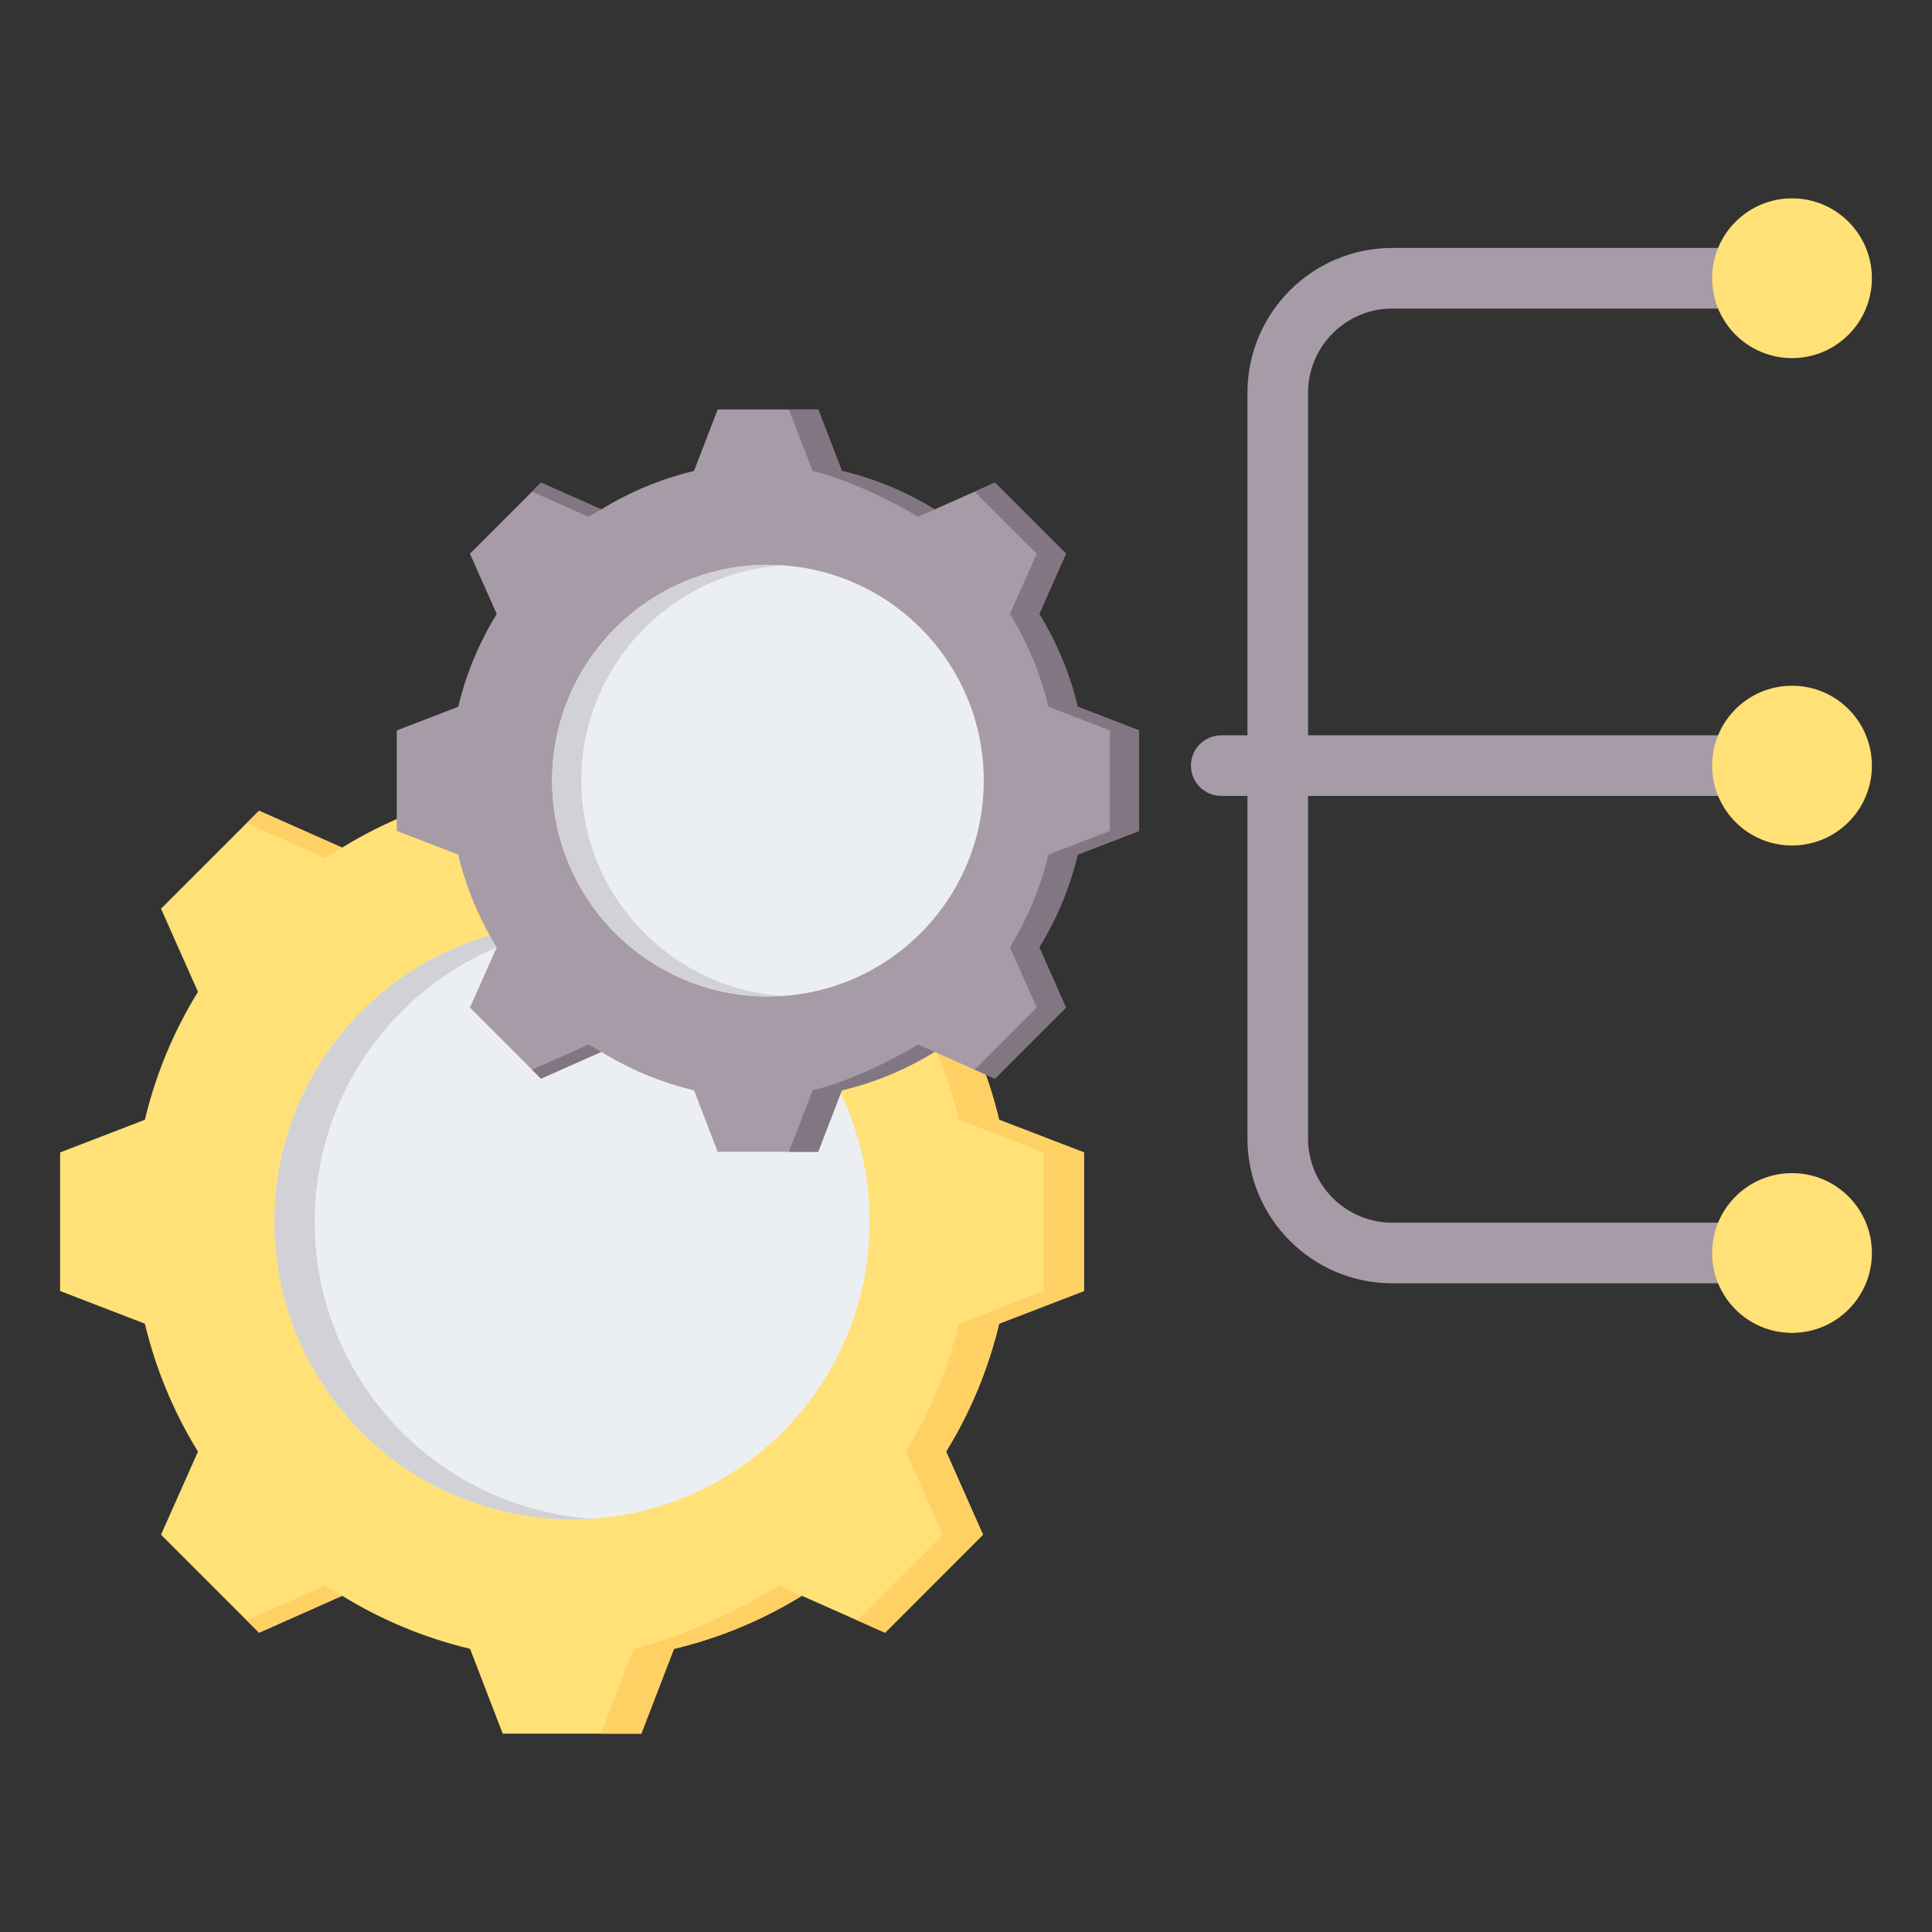 <svg clip-rule="evenodd" fill-rule="evenodd" stroke-linejoin="round" stroke-miterlimit="2" viewBox="0 0 510 510" xmlns="http://www.w3.org/2000/svg"><rect x="0" y="0" width="510" height="510" fill="#333333" stroke="none"/><g><g><g><path d="m329.294 210.104h-6.913c-4.415 0-8-3.585-8-8s3.585-8 8-8h6.913v-90.406c0-21.111 17.139-38.25 38.25-38.25h105.505c4.416 0 8 3.585 8 8s-3.584 8-8 8h-105.505c-12.28 0-22.25 9.97-22.25 22.25v90.406h127.755c4.416 0 8 3.585 8 8s-3.584 8-8 8h-127.755v90.406c0 12.28 9.97 22.25 22.25 22.25h105.505c4.416 0 8 3.584 8 8 0 4.415-3.584 8-8 8h-105.505c-21.111 0-38.25-17.139-38.25-38.25z" fill="#a79ba7"/><g fill="#ffe177"><circle cx="473.049" cy="73.448" r="21.086"/><circle cx="473.049" cy="202.104" r="21.086"/><circle cx="473.049" cy="330.76" r="21.086"/></g></g></g><g><path d="m177.908 209.752c11.939 2.842 23.336 7.566 33.775 13.999l21.947-9.737 25.858 25.858-9.736 21.948c6.432 10.439 11.157 21.835 13.998 33.775l22.395 8.619v36.584l-22.395 8.62c-2.841 11.923-7.566 23.32-13.998 33.759l9.736 21.947-25.858 25.874-21.947-9.752c-10.439 6.432-21.836 11.173-33.775 14.014l-8.619 22.378h-36.585l-8.619-22.394c-11.924-2.841-23.32-7.566-33.759-13.998l-21.948 9.752-25.874-25.874 9.753-21.931c-6.433-10.455-11.173-21.852-14.015-33.775l-22.378-8.62v-36.584l22.378-8.619c2.842-11.94 7.582-23.336 14.015-33.775l-9.753-21.948 25.874-25.858 21.932 9.737c10.455-6.433 21.851-11.157 33.775-13.999l8.619-22.394h36.585z" fill="#ffe177"/><path d="m226.256 217.286 7.374-3.272 25.858 25.858-9.736 21.948c6.432 10.439 11.157 21.835 13.998 33.775l22.395 8.619v36.584l-22.395 8.62c-2.841 11.923-7.566 23.32-13.998 33.759l9.736 21.947-25.858 25.874-7.374-3.272 22.602-22.602-9.753-21.947c6.433-10.439 11.158-21.836 13.999-33.759l22.394-8.62v-36.584l-22.394-8.619c-2.841-11.94-7.566-23.336-13.999-33.775l9.753-21.948zm-161.15 0 3.272-3.272 21.932 9.737c-1.549.862-3.081 1.756-4.581 2.697zm112.802-7.534c11.939 2.842 23.336 7.566 33.775 13.999l-6.05 2.697c-10.439-6.432-26.432-13.854-38.372-16.696l-8.619-22.394h10.647zm-87.582 211.494-21.948 9.752-3.272-3.272 20.623-9.162c1.5.926 3.032 1.82 4.597 2.682zm121.357 0c-10.439 6.432-21.836 11.173-33.775 14.014l-8.619 22.378h-10.647l8.619-22.378c11.94-2.841 27.933-10.263 38.388-16.696z" fill="#ffd064"/><path d="m150.996 243.926c43.4 0 78.58 35.18 78.58 78.58 0 43.384-35.18 78.564-78.58 78.564-43.384 0-78.563-35.18-78.563-78.564 0-43.4 35.179-78.58 78.563-78.58z" fill="#eceff1"/><path d="m150.996 243.926c1.788 0 3.56.064 5.332.192-40.91 2.729-73.265 36.776-73.265 78.388 0 41.597 32.355 75.643 73.265 78.388-1.772.112-3.544.176-5.332.176-43.384 0-78.563-35.18-78.563-78.564 0-43.4 35.179-78.58 78.563-78.58z" fill="#d1d1d6"/></g><g><path d="m222.225 124.325c8.657 2.06 16.92 5.485 24.488 10.149l15.913-7.059 18.749 18.748-7.06 15.913c4.664 7.569 8.09 15.832 10.149 24.488l16.237 6.25v26.525l-16.237 6.25c-2.059 8.645-5.485 16.908-10.149 24.476l7.06 15.913-18.749 18.76-15.913-7.071c-7.568 4.664-15.831 8.101-24.488 10.161l-6.249 16.225h-26.526l-6.249-16.237c-8.645-2.06-16.908-5.485-24.477-10.149l-15.913 7.071-18.76-18.76 7.071-15.901c-4.663-7.58-8.101-15.843-10.161-24.488l-16.225-6.25v-26.525l16.225-6.25c2.06-8.656 5.498-16.919 10.161-24.488l-7.071-15.913 18.76-18.748 15.901 7.059c7.581-4.664 15.844-8.089 24.489-10.149l6.249-16.237h26.526z" fill="#a79ba7"/><path d="m257.28 129.787 5.346-2.372 18.749 18.748-7.06 15.913c4.664 7.569 8.09 15.832 10.149 24.488l16.237 6.25v26.525l-16.237 6.25c-2.059 8.645-5.485 16.908-10.149 24.476l7.06 15.913-18.749 18.76-5.346-2.372 16.387-16.388-7.071-15.913c4.664-7.568 8.089-15.831 10.149-24.476l16.237-6.25v-26.525l-16.237-6.25c-2.06-8.656-5.485-16.919-10.149-24.488l7.071-15.913zm-116.841 0 2.372-2.372 15.901 7.059c-1.122.625-2.233 1.273-3.321 1.956zm81.786-5.462c8.657 2.06 16.92 5.485 24.488 10.149l-4.386 1.956c-7.568-4.664-19.165-10.045-27.821-12.105l-6.25-16.237h7.72zm-63.501 153.342-15.913 7.071-2.372-2.372 14.952-6.643c1.088.671 2.199 1.319 3.333 1.944zm87.989 0c-7.568 4.664-15.831 8.101-24.488 10.161l-6.249 16.225h-7.72l6.25-16.225c8.656-2.06 20.253-7.441 27.833-12.105z" fill="#837683"/><path d="m202.713 149.103c31.467 0 56.974 25.507 56.974 56.973 0 31.456-25.507 56.963-56.974 56.963-31.455 0-56.962-25.507-56.962-56.963 0-31.466 25.507-56.973 56.962-56.973z" fill="#eceff1"/><path d="m202.713 149.103c1.296 0 2.581.046 3.865.139-29.661 1.979-53.12 26.664-53.12 56.834 0 30.16 23.459 54.845 53.12 56.835-1.284.081-2.569.128-3.865.128-31.455 0-56.962-25.507-56.962-56.963 0-31.466 25.507-56.973 56.962-56.973z" fill="#d1d1d6"/></g></g></svg>